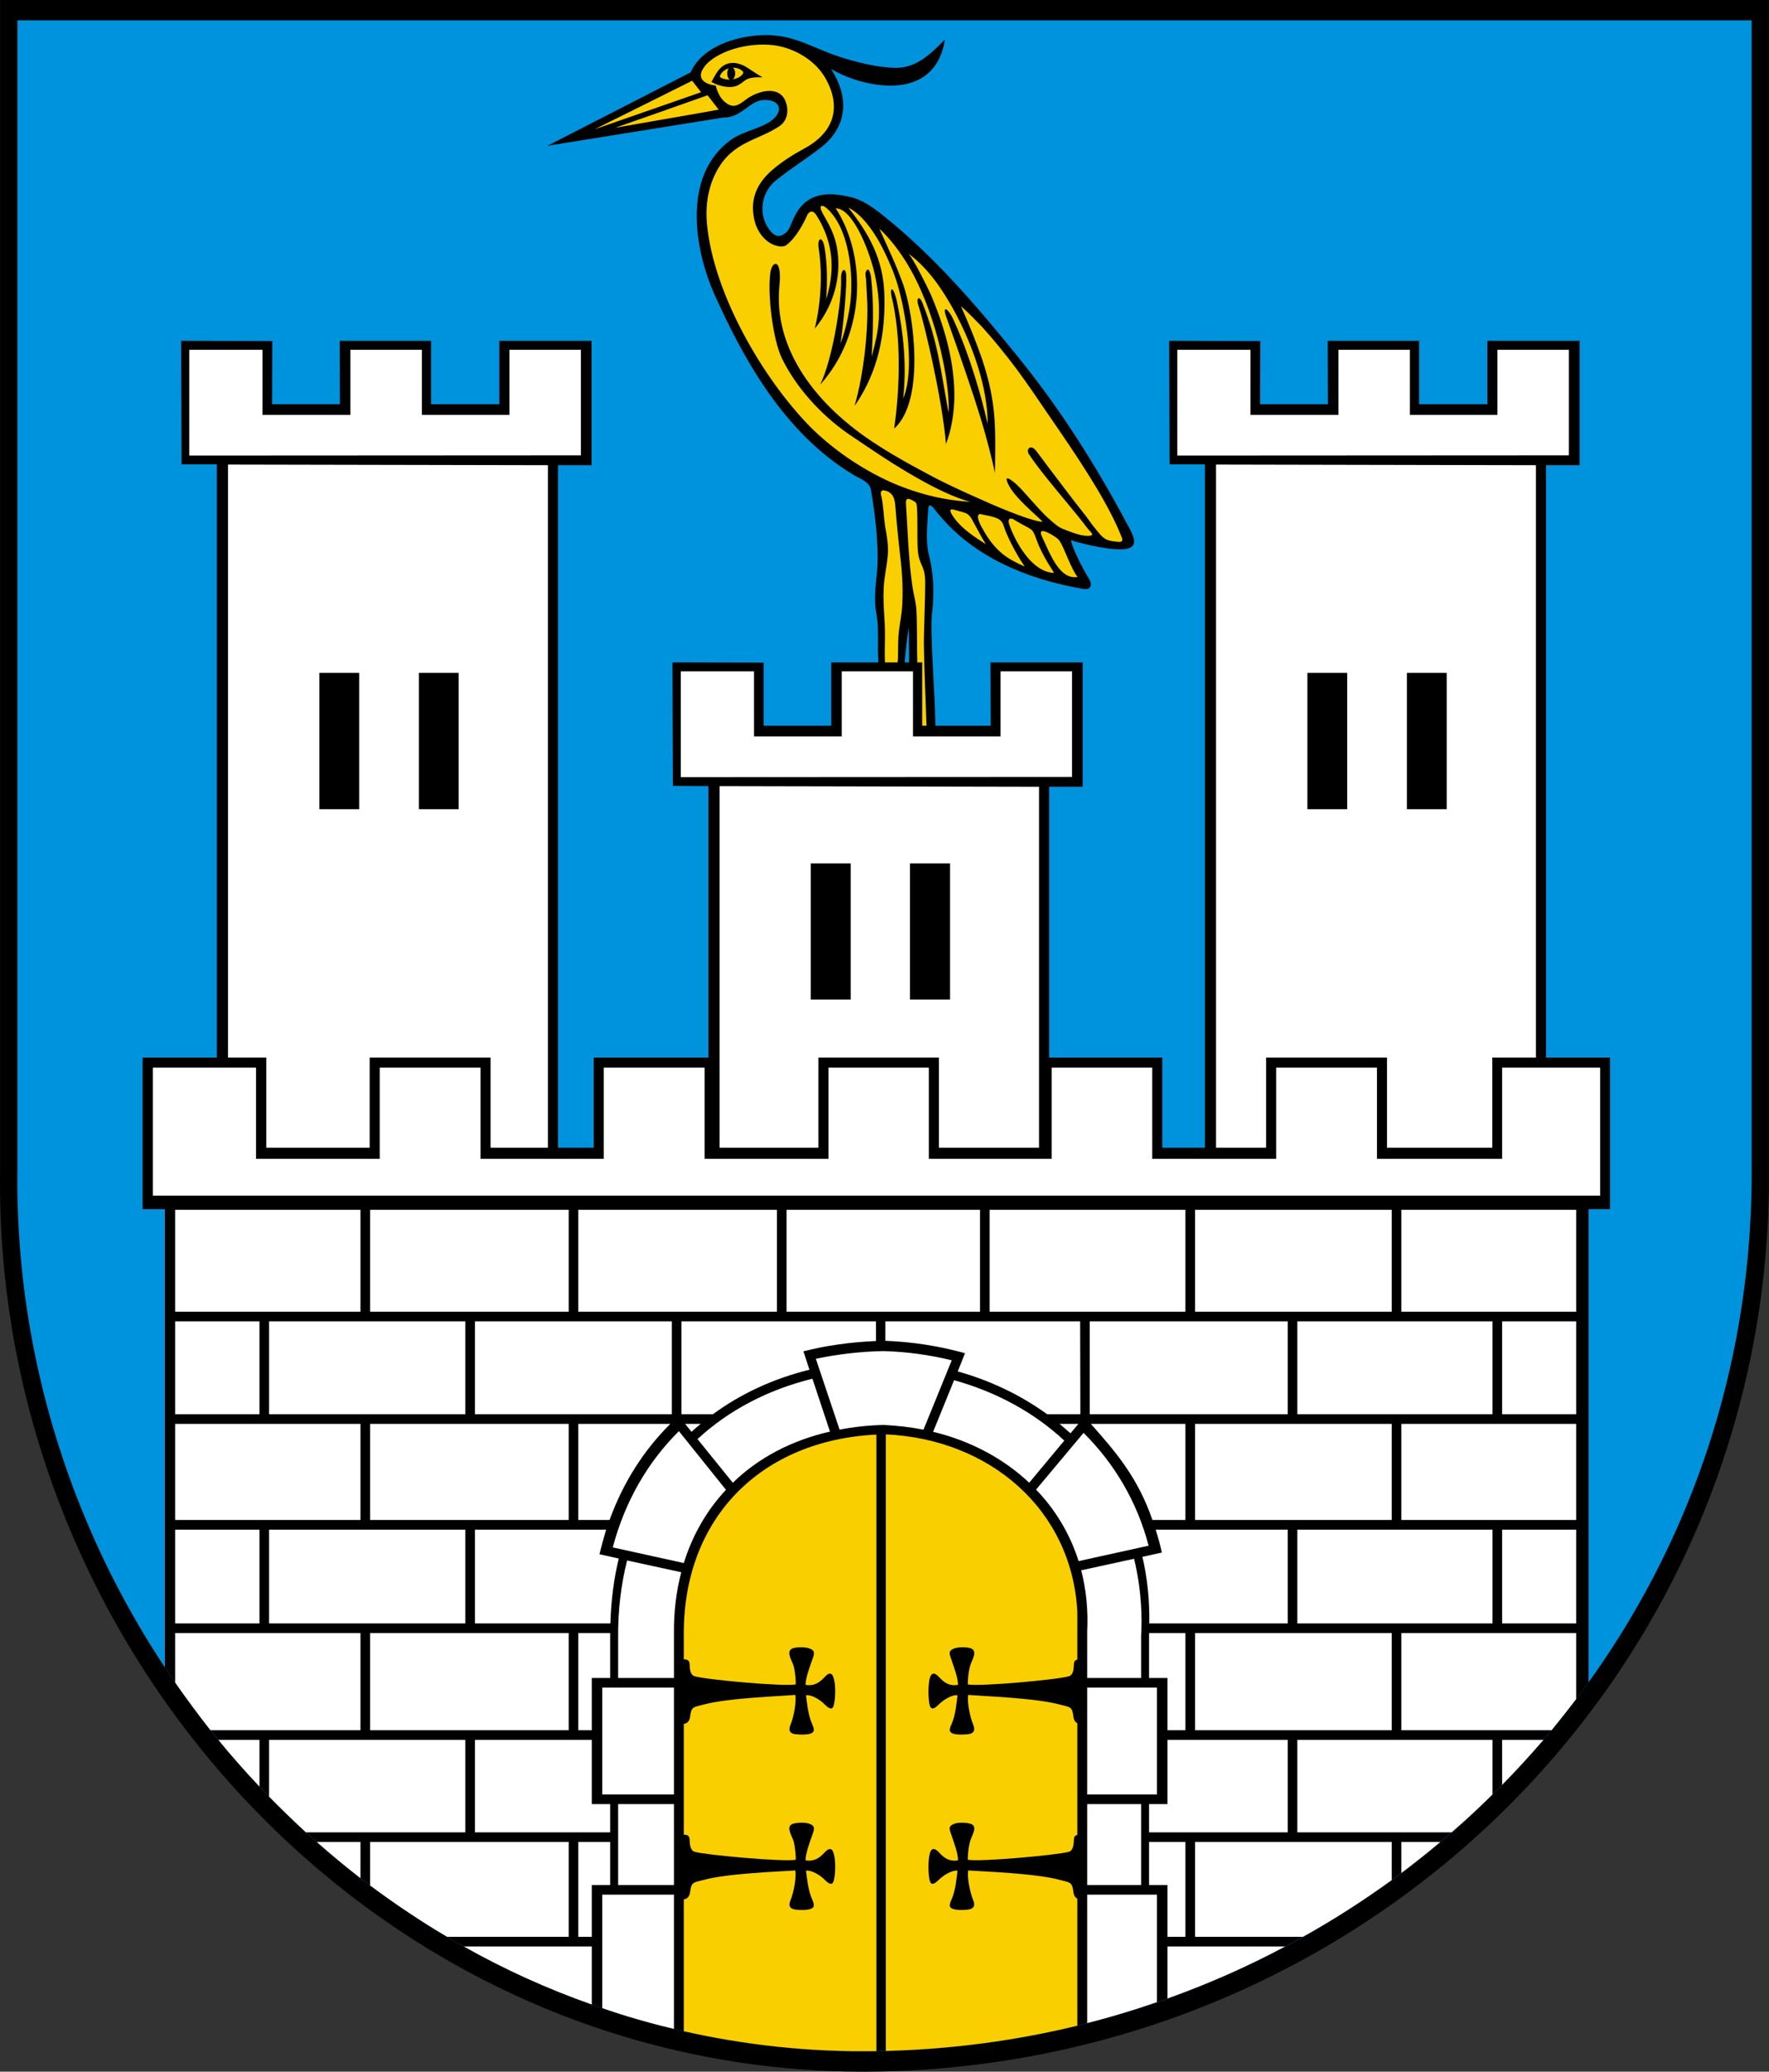 <?xml version="1.0" encoding="ISO-8859-1" standalone="yes"?>
<svg width="595.186" height="696.733">
  <rect width="100%" height="100%" fill="#333333" stroke="none"/>
  <defs> 
    <marker id="ArrowEnd" viewBox="0 0 10 10" refX="0" refY="5" 
     markerUnits="strokeWidth" 
     markerWidth="4" 
     markerHeight="3" 
     orient="auto"> 
        <path d="M 0 0 L 10 5 L 0 10 z" /> 
    </marker>
    <marker id="ArrowStart" viewBox="0 0 10 10" refX="10" refY="5" 
     markerUnits="strokeWidth" 
     markerWidth="4" 
     markerHeight="3" 
     orient="auto"> 
        <path d="M 10 0 L 0 5 L 10 10 z" /> 
    </marker> </defs>
<g>
</g>
<g>
<g>
<path style="stroke:none; fill-rule:evenodd; fill:#000000" d="M 0.03 0L 595.182 0L 595.182 393.768C 596.046 561.456 461.694 693.216 296.454 696.672C 129.63 700.128 -2.274 557.064 0.03 393.768L 0.03 0z"/>
<path style="stroke:none; fill-rule:evenodd; fill:#0093dd" d="M 5.862 6.84L 589.35 6.84L 589.35 392.832C 590.214 557.28 458.454 686.448 296.526 689.832C 132.87 693.216 3.63 552.96 5.862 392.832L 5.862 6.84z"/>
<path style="stroke:none; fill-rule:evenodd; fill:#000000" d="M 184.206 49.032L 232.374 24.336C 235.83 16.56 245.334 12.816 254.334 11.952C 266.142 10.872 271.83 15.552 282.198 19.008C 287.886 20.88 294.942 22.68 301.278 22.824C 308.766 22.968 313.878 17.28 317.91 13.32C 314.454 35.28 289.686 29.232 279.606 23.184C 287.454 35.424 282.63 44.496 276.654 49.248C 271.686 53.208 266.07 56.592 261.03 60.696C 255.846 64.872 254.91 72.72 259.374 77.904C 260.526 79.2 261.75 79.704 263.046 79.128C 266.07 77.688 265.71 75.528 267.798 71.928C 271.83 64.728 278.814 64.44 286.302 66.312C 290.118 67.176 293.79 69.768 297.534 72.792C 314.742 86.616 328.854 103.176 342.75 120.312C 352.542 132.48 365.142 149.688 379.902 177.48C 382.062 181.512 382.998 184.608 377.238 184.752C 371.766 184.896 361.974 182.304 360.39 181.656C 360.534 184.104 364.638 191.808 366.366 194.616C 367.59 196.704 367.086 198.504 364.494 198.072C 331.158 192.312 318.774 176.76 314.094 170.856C 313.158 169.776 312.366 169.344 312.294 171.504C 312.078 175.392 311.358 182.304 312.51 186.552C 314.022 192.312 314.454 199.152 313.59 206.136C 312.726 212.904 315.03 238.608 314.67 245.52C 314.526 248.688 314.526 250.776 313.59 250.776C 309.342 250.776 307.974 242.856 306.534 232.56C 305.598 226.368 305.958 217.944 305.742 210.888C 304.374 219.312 304.23 229.752 303.006 227.448C 300.342 222.48 296.31 227.16 295.806 224.424C 294.87 219.312 295.95 212.184 294.87 206.424C 293.79 200.448 294.942 194.904 295.158 191.232C 295.662 182.952 294.438 173.088 293.07 164.952C 292.638 162 289.542 161.136 287.526 159.912C 263.19 145.584 249.294 118.8 240.438 99.144C 233.454 83.52 229.566 58.968 245.838 47.088C 250.302 43.848 257.142 43.128 260.598 39.672C 263.478 36.72 262.11 33.48 257.07 33.624C 252.102 33.768 249.582 39.672 243.39 39.528L 184.206 49.032z"/>
<path style="stroke:none; fill-rule:evenodd; fill:#000000" d="M 199.038 156.456L 187.734 156.456L 187.734 385.992L 199.758 385.992L 199.758 355.68L 238.35 355.68L 238.35 264.384L 226.398 264.312L 226.254 222.768L 256.926 222.84L 256.926 244.08L 279.678 244.08L 279.678 222.768L 310.278 222.768L 310.278 244.08L 333.318 244.08L 333.246 222.768L 364.278 222.768L 364.278 264.6L 352.974 264.6L 352.974 355.68L 391.062 355.68L 391.062 385.992L 405.39 385.992L 405.39 156.168L 393.51 156.168L 393.366 114.624L 424.038 114.696L 423.966 135.936L 446.79 135.936L 446.718 114.624L 477.462 114.624L 477.462 135.936L 500.43 135.936L 500.43 114.624L 531.462 114.624L 531.462 156.456L 520.158 156.456L 520.158 355.68L 541.686 355.68L 541.686 396.216L 541.686 396.216L 541.686 406.656L 534.486 406.656L 534.486 565.776C 481.278 639.72 394.374 687.744 296.526 689.832C 195.366 691.92 107.454 639.144 55.47 560.736L 55.47 406.656L 47.982 406.656L 47.982 396.216L 47.982 396.216L 47.982 355.68L 72.966 355.68L 72.966 156.168L 61.086 156.168L 60.942 114.624L 91.614 114.696L 91.542 135.936L 114.366 135.936L 114.294 114.624L 145.038 114.624L 145.038 135.936L 168.006 135.936L 168.006 114.624L 199.038 114.624L 199.038 156.456z"/>
<path style="stroke:none; fill-rule:evenodd; fill:#f9cf00" d="M 298.038 482.4C 332.958 483.984 360.75 507.672 362.478 542.232L 362.478 549C 362.478 549.072 362.478 549.144 362.478 549.288L 362.478 681.264C 341.742 686.304 320.214 689.184 298.038 689.76L 298.038 482.4L 298.038 482.4zM 230.07 683.136L 230.07 549.648C 229.926 510.336 256.278 484.344 294.87 482.472L 294.87 689.832C 272.55 690.192 250.878 687.816 230.07 683.136z"/>
<path style="stroke:none; fill-rule:evenodd; fill:#f9cf00" d="M 352.398 192.312L 352.398 189.072C 353.118 190.224 353.91 191.448 354.63 192.672C 353.838 192.672 353.118 192.528 352.398 192.312L 352.398 192.312zM 352.398 184.464C 354.63 189.216 357.654 194.904 362.55 194.04C 360.39 191.376 358.158 184.464 356.574 182.016C 355.926 181.008 355.062 180.648 354.27 180.072C 353.694 179.712 353.046 179.352 352.398 179.064L 352.398 184.464L 352.398 184.464zM 352.398 174.024L 352.398 161.064C 356.934 166.752 361.974 172.44 366.006 177.84C 366.942 178.992 368.814 180.216 365.934 180.216C 363.414 180.216 360.246 178.92 357.87 177.984C 356.646 177.552 355.638 176.832 354.198 175.608C 353.622 175.104 353.046 174.528 352.398 174.024L 352.398 174.024zM 352.398 156.672L 352.398 138.96C 353.91 141.12 355.35 143.28 356.79 145.368C 364.998 157.392 373.422 170.352 377.526 181.008C 377.886 182.016 377.238 182.376 376.158 182.232C 375.366 182.16 373.422 181.944 372.414 181.512C 370.902 180.864 369.75 179.28 368.742 178.056C 367.374 176.472 366.078 174.456 364.926 173.016C 360.462 167.4 356.358 161.856 352.398 156.672zM 352.398 138.96L 352.398 156.672C 351.174 155.016 349.95 153.36 348.726 151.776C 346.782 149.112 345.054 151.128 346.206 152.784C 348.006 155.52 350.166 158.256 352.398 161.064L 352.398 174.024C 348.438 170.208 344.766 165.528 342.534 163.44C 342.462 163.368 342.318 163.224 342.102 163.008L 342.102 124.2C 345.702 129.096 349.086 134.064 352.398 138.96L 352.398 138.96zM 352.398 179.064L 352.398 184.464C 351.822 183.168 351.246 181.872 350.742 180.864C 349.446 178.272 350.742 178.272 352.398 179.064L 352.398 179.064zM 352.398 189.072C 350.886 186.48 349.59 183.888 348.798 181.656C 348.438 180.648 347.79 178.704 346.926 178.056C 345.558 177.12 343.686 176.328 342.102 175.32L 342.102 182.088C 344.478 186.48 348.078 191.016 352.398 192.312L 352.398 189.072L 352.398 189.072zM 342.102 189.288L 342.102 186.264C 343.038 187.92 343.974 189.36 344.766 190.512C 343.83 190.152 342.966 189.72 342.102 189.288L 342.102 189.288zM 342.102 173.016C 346.134 174.528 349.302 175.464 350.67 175.464C 351.174 175.464 345.702 171.072 342.102 166.968L 342.102 173.016zM 342.102 124.2L 342.102 163.008C 340.662 161.712 336.918 158.616 339.654 163.656C 340.23 164.664 341.094 165.816 342.102 166.968L 342.102 173.016C 338.718 171.72 334.614 170.064 330.366 168.12L 330.366 142.056C 332.094 147.96 333.606 153.648 334.758 159.048C 334.974 143.856 335.334 135.432 330.366 120.6L 330.366 109.872C 334.47 114.408 338.358 119.232 342.102 124.2L 342.102 124.2zM 342.102 175.32L 342.102 182.088C 340.95 180 340.086 177.912 339.51 176.256C 338.934 174.456 339.942 173.88 341.382 174.888C 341.598 175.032 341.814 175.176 342.102 175.32L 342.102 175.32zM 342.102 186.264C 340.446 183.384 338.79 180.072 337.854 177.336C 337.566 176.256 336.99 174.96 335.622 174.384C 333.894 173.592 331.662 173.304 330.366 173.016L 330.366 177.408C 333.75 183.744 337.278 186.912 342.102 189.288L 342.102 186.264L 342.102 186.264zM 330.366 182.16L 330.366 180.792C 330.798 181.512 331.23 182.304 331.662 183.024C 331.23 182.736 330.798 182.448 330.366 182.16L 330.366 182.16zM 330.366 134.784C 331.086 137.52 331.734 140.184 332.31 142.56C 332.31 138.024 331.59 133.056 330.366 128.088L 330.366 134.784zM 330.366 109.872L 330.366 120.6C 328.638 115.632 326.406 109.872 323.31 102.96C 325.758 105.12 328.062 107.496 330.366 109.872L 330.366 109.872zM 330.366 128.088C 327.702 117.504 322.734 106.632 317.406 98.424C 314.886 94.464 311.862 90.648 308.262 87.408L 308.262 89.352C 310.278 93.024 312.654 97.848 313.302 99.36C 324.534 125.856 321.15 141.768 318.27 149.328C 317.118 134.784 311.142 109.224 308.982 102.672C 308.118 100.152 309.342 99.216 310.422 102.024C 315.678 115.416 316.47 124.488 319.134 138.744C 319.71 132.12 316.758 111.456 308.262 94.248L 308.262 157.32C 310.926 158.76 313.806 160.344 316.83 161.856C 321.222 164.016 325.902 166.176 330.366 168.12L 330.366 142.056C 327.054 131.112 322.878 119.232 318.342 106.488C 316.902 102.384 319.134 103.896 320.718 107.352C 324.822 116.208 327.99 126.072 330.366 134.784L 330.366 128.088L 330.366 128.088zM 330.366 173.016L 330.366 177.408C 330.294 177.336 330.222 177.264 330.222 177.192C 328.494 173.952 328.782 172.584 330.222 172.944C 330.294 173.016 330.294 173.016 330.366 173.016L 330.366 173.016zM 330.366 180.792C 329.214 178.704 328.062 176.544 327.054 174.744C 326.694 174.024 326.118 173.304 325.47 172.872C 325.038 172.44 322.734 171.936 321.222 171.504C 319.998 171.144 319.206 171.144 320.214 172.944C 322.446 176.76 326.622 179.784 330.366 182.16L 330.366 180.792L 330.366 180.792zM 308.262 204.408L 308.262 169.272C 308.478 169.704 308.478 170.28 308.55 171.288C 308.766 174.816 308.55 180.936 308.766 184.68C 309.198 190.584 311.286 189.72 311.286 196.056C 311.286 200.952 310.998 207.216 310.854 214.056C 310.71 218.52 311.43 235.8 311.718 244.08L 310.278 244.08L 310.278 222.768L 308.622 222.768C 308.478 217.224 308.622 210.456 308.334 205.344C 308.334 205.056 308.262 204.696 308.262 204.408L 308.262 204.408zM 308.262 165.384L 308.262 160.56C 314.67 164.232 321.222 167.4 326.406 168.768C 320.214 168.408 314.094 167.256 308.262 165.384zM 308.262 87.408L 308.262 89.352C 306.966 87.048 305.814 85.248 305.382 85.104C 306.39 85.824 307.326 86.616 308.262 87.408L 308.262 87.408zM 308.262 94.248C 305.958 89.568 303.15 85.104 299.982 81.288L 299.982 86.04C 301.422 89.208 302.646 92.304 303.87 95.616C 307.398 105.624 311.43 134.712 300.846 144.144C 302.862 129.96 303.222 113.04 299.982 99.792C 299.982 99.792 299.982 99.72 299.982 99.72L 299.982 152.64C 302.214 153.936 305.022 155.592 308.262 157.32L 308.262 94.248L 308.262 94.248zM 308.262 160.56L 308.262 165.384C 305.454 164.52 302.646 163.44 299.982 162.288L 299.982 155.592C 302.646 157.248 305.454 158.976 308.262 160.56L 308.262 160.56zM 308.262 169.272L 308.262 204.408C 307.974 201.528 307.398 200.16 306.966 197.064C 305.67 188.28 305.382 178.056 304.806 169.344C 304.734 167.904 305.166 167.4 306.534 168.048C 307.542 168.552 308.046 168.768 308.262 169.272L 308.262 169.272zM 299.982 222.768L 299.982 166.248C 300.774 167.112 301.062 168.408 301.206 169.776C 301.638 175.464 302.214 181.152 302.862 186.84C 303.582 192.816 303.942 198.936 303.438 205.2C 303.15 207.936 302.502 210.888 302.286 214.056C 302.07 217.08 302.286 220.248 301.998 222.768L 299.982 222.768L 299.982 222.768zM 299.982 97.344L 299.982 90.072C 300.414 91.152 300.846 92.16 301.134 93.096C 303.87 100.512 308.478 122.976 303.87 134.064C 305.094 122.976 304.014 112.248 301.854 101.808C 301.134 98.352 300.342 97.056 299.982 97.344zM 235.83 30.96L 235.83 31.032L 235.83 31.032L 235.83 30.96L 235.83 30.96zM 299.982 81.288L 299.982 86.04C 298.686 83.16 297.39 80.208 295.878 76.968C 297.39 78.264 298.686 79.776 299.982 81.288L 299.982 81.288zM 299.982 90.072C 298.686 86.976 297.102 83.448 295.158 80.208C 292.422 75.672 289.038 71.568 285.438 69.84C 292.35 78.552 297.102 87.048 297.534 98.712C 298.182 116.064 293.43 128.088 287.526 136.512C 290.982 124.56 292.134 109.44 291.774 101.304C 291.702 99.648 291.558 96.768 291.414 94.392C 291.342 93.168 290.982 92.16 291.342 91.368C 292.206 89.496 292.854 91.8 293.07 93.24C 294.078 101.736 293.718 111.816 293.286 119.952C 294.438 115.128 297.246 107.64 294.726 94.176C 293.07 85.248 287.094 70.056 281.19 70.056C 291.558 86.112 291.486 112.104 275.934 129.384C 280.038 121.176 283.206 101.448 282.99 93.96C 282.846 90.432 284.574 89.64 284.718 92.736C 284.934 98.928 282.99 115.344 282.702 115.632C 283.782 113.184 285.294 108 286.086 101.88C 287.238 92.304 285.798 76.752 278.094 69.984C 276.582 68.688 275.646 69.12 276.294 70.704C 277.374 73.296 280.47 76.968 281.622 83.448C 282.918 90.792 281.766 101.304 274.134 110.52C 276.438 100.944 276.654 91.152 275.43 83.376C 274.926 80.064 276.654 79.2 277.374 82.944C 278.382 88.632 278.382 95.328 277.95 100.656C 280.398 92.88 281.406 82.8 274.566 72.216C 273.558 70.632 272.19 70.92 271.47 72.576C 270.534 74.88 267.726 80.136 264.558 82.44C 263.406 83.304 261.39 82.8 260.022 82.224C 257.07 80.856 254.838 77.904 253.974 74.592C 252.102 67.536 254.406 61.92 259.662 57.312C 263.19 54.216 267.51 51.624 270.318 50.112C 279.966 45 283.71 36.72 277.59 26.064C 273.99 19.944 266.358 15.48 258.654 15.048C 249.654 14.544 241.086 17.784 237.486 21.816C 236.478 22.968 235.902 24.12 235.83 25.056L 235.83 25.56C 235.974 27.144 237.558 28.368 240.798 28.8C 241.446 31.176 242.31 32.76 243.39 33.84C 246.486 36.864 248.358 35.424 250.878 33.552C 255.054 30.384 262.758 28.368 264.558 34.848C 265.422 37.944 264.63 40.824 262.182 42.48C 255.054 47.232 246.63 47.592 241.302 57.24C 238.854 61.632 237.198 67.536 237.846 75.096C 239.934 98.64 256.71 127.368 272.55 143.496C 279.678 150.624 289.182 157.464 299.982 162.288L 299.982 155.592C 293.79 151.632 288.39 147.888 285.366 145.872C 275.862 139.248 267.726 130.032 263.118 120.6C 260.022 114.264 258.222 99.216 259.158 91.872C 259.734 87.408 263.19 86.832 262.254 95.976C 260.094 117 274.134 136.296 295.374 149.76C 296.31 150.336 297.822 151.344 299.982 152.64L 299.982 99.72C 299.694 98.352 299.694 97.488 299.982 97.344L 299.982 90.072L 299.982 90.072zM 299.982 166.248L 299.982 222.768L 297.75 222.768C 297.606 220.104 297.75 215.928 297.75 213.984C 297.822 207.72 297.03 204.192 297.318 197.856C 297.462 194.4 298.398 190.296 298.686 186.84C 298.974 183.6 298.398 180.144 297.822 177.12C 297.318 173.736 297.174 169.272 296.454 166.608C 296.166 165.528 296.526 164.664 297.606 164.952C 298.686 165.168 299.406 165.6 299.982 166.248L 299.982 166.248zM 235.83 37.944L 235.83 32.832L 238.062 32.04L 241.806 36.864L 235.83 37.944zM 221.358 32.904L 232.878 27.144L 235.83 30.96L 235.83 31.032L 221.358 36.072L 221.358 32.904L 221.358 32.904zM 235.83 25.056L 235.83 25.56C 235.758 25.416 235.758 25.272 235.83 25.056L 235.83 25.056zM 235.83 32.832L 221.358 37.944L 221.358 40.464L 235.83 37.944L 235.83 32.832zM 200.046 43.488L 221.358 32.904L 221.358 36.072L 200.046 43.488L 200.046 43.488zM 221.358 37.944L 206.958 42.984L 221.358 40.464L 221.358 37.944z"/>
<path style="stroke:none; fill-rule:evenodd; fill:#ffffff" d="M 313.95 481.536C 326.478 484.56 337.566 490.464 346.278 498.672L 358.086 484.488C 347.934 475.056 335.262 468.144 321.006 464.184L 313.95 481.536L 313.95 481.536zM 384.078 544.752L 384.078 545.832C 384.078 547.272 384.006 548.712 383.934 550.152L 383.934 564.336L 365.79 564.336L 365.79 548.784C 366.15 541.44 365.43 534.528 363.774 528.12L 381.558 524.232C 383.142 530.712 384.006 537.552 384.078 544.752L 384.078 544.752zM 273.342 463.68C 258.222 467.424 245.118 474.336 234.678 483.984L 246.558 498.672C 255.126 490.32 266.286 484.416 279.246 481.464L 273.342 463.68L 273.342 463.68zM 210.99 524.808C 208.974 532.8 207.894 541.512 207.966 550.728L 207.966 564.336L 226.758 564.336L 226.758 549.216C 226.686 541.944 227.55 535.104 229.206 528.768L 210.99 524.808L 210.99 524.808zM 365.79 606.744L 365.79 633.96L 383.934 633.96L 383.934 606.744L 365.79 606.744L 365.79 606.744zM 226.758 633.96L 226.758 606.744L 207.966 606.744L 207.966 633.96L 226.758 633.96z"/>
<path style="stroke:none; fill-rule:evenodd; fill:#000000" d="M 229.854 558.072C 231.51 558 231.942 558.576 232.014 559.656C 232.086 560.952 232.086 563.328 233.742 563.76C 237.558 564.912 263.838 567.288 267.726 566.496C 267.798 565.848 267.654 562.68 267.006 560.232C 266.502 558.576 264.198 555.192 266.79 554.328C 268.158 553.896 270.822 553.896 272.118 554.328C 274.206 554.976 274.062 555.912 273.486 557.64C 272.478 560.448 270.966 564.552 271.038 566.64C 273.99 567.144 275.718 565.848 277.446 564.048C 278.67 562.608 279.966 562.176 280.542 564.552C 281.118 566.568 281.118 570.024 280.758 572.328C 280.47 574.272 280.038 575.784 277.518 573.264C 276.006 571.68 272.982 569.808 271.182 570.168C 271.398 571.824 271.83 576.72 273.27 579.888C 274.062 581.616 274.134 582.552 272.622 583.056C 271.254 583.488 268.878 583.416 267.366 583.2C 266.07 582.984 265.062 582.264 265.998 579.96C 267.078 577.44 268.014 572.256 267.582 570.024C 262.542 570.456 245.046 571.032 236.766 573.264C 233.238 574.2 232.59 573.84 232.158 577.512C 231.87 579.384 230.718 579.744 229.782 579.744L 229.854 558.072z"/>
<path style="stroke:none; fill-rule:evenodd; fill:#000000" d="M 229.854 617.04C 231.51 616.968 231.942 617.544 232.014 618.624C 232.086 619.92 232.086 622.296 233.742 622.8C 237.558 623.88 263.838 626.256 267.726 625.464C 267.798 624.816 267.654 621.72 267.006 619.2C 266.502 617.544 264.198 614.16 266.79 613.368C 268.158 612.936 270.822 612.864 272.118 613.296C 274.206 613.944 274.062 614.88 273.486 616.608C 272.478 619.416 270.966 623.52 271.038 625.68C 273.99 626.112 275.718 624.888 277.446 623.016C 278.67 621.648 279.966 621.144 280.542 623.52C 281.118 625.536 281.118 628.992 280.758 631.296C 280.47 633.24 280.038 634.752 277.518 632.232C 276.006 630.648 272.982 628.848 271.182 629.136C 271.398 630.792 271.83 635.688 273.27 638.856C 274.062 640.584 274.134 641.592 272.622 642.024C 271.254 642.456 268.878 642.456 267.366 642.168C 266.07 641.952 265.062 641.232 265.998 639C 267.078 636.408 268.014 631.296 267.582 629.064C 262.542 629.424 245.046 630 236.766 632.232C 233.238 633.168 232.59 632.88 232.158 636.48C 231.87 638.352 230.718 638.784 229.782 638.784L 229.854 617.04z"/>
<path style="stroke:none; fill-rule:evenodd; fill:#000000" d="M 363.486 558.072C 361.83 558 361.398 558.576 361.326 559.656C 361.254 560.952 361.254 563.328 359.598 563.76C 355.782 564.912 329.574 567.288 325.614 566.496C 325.614 565.848 325.686 562.68 326.406 560.232C 326.838 558.576 329.214 555.192 326.55 554.328C 325.182 553.896 322.518 553.896 321.294 554.328C 319.206 554.976 319.278 555.912 319.926 557.64C 320.862 560.448 322.446 564.552 322.302 566.64C 319.35 567.144 317.622 565.848 315.966 564.048C 314.67 562.608 313.374 562.176 312.798 564.552C 312.294 566.568 312.294 570.024 312.582 572.328C 312.87 574.272 313.302 575.784 315.822 573.264C 317.406 571.68 320.43 569.808 322.158 570.168C 321.942 571.824 321.582 576.72 320.142 579.888C 319.35 581.616 319.206 582.552 320.718 583.056C 322.086 583.488 324.534 583.416 325.974 583.2C 327.27 582.984 328.35 582.264 327.414 579.96C 326.334 577.44 325.326 572.256 325.758 570.024C 330.87 570.456 348.294 571.032 356.574 573.264C 360.102 574.2 360.75 573.84 361.182 577.512C 361.47 579.384 362.622 579.744 363.558 579.744L 363.486 558.072z"/>
<path style="stroke:none; fill-rule:evenodd; fill:#000000" d="M 363.486 617.04C 361.83 616.968 361.398 617.544 361.326 618.624C 361.254 619.92 361.254 622.296 359.598 622.8C 355.782 623.88 329.574 626.256 325.614 625.464C 325.614 624.816 325.686 621.72 326.406 619.2C 326.838 617.544 329.214 614.16 326.55 613.368C 325.182 612.936 322.518 612.864 321.294 613.296C 319.206 613.944 319.278 614.88 319.926 616.608C 320.862 619.416 322.446 623.52 322.302 625.68C 319.35 626.112 317.622 624.888 315.966 623.016C 314.67 621.648 313.374 621.144 312.798 623.52C 312.294 625.536 312.294 628.992 312.582 631.296C 312.87 633.24 313.302 634.752 315.822 632.232C 317.406 630.648 320.43 628.848 322.158 629.136C 321.942 630.792 321.582 635.688 320.142 638.856C 319.35 640.584 319.206 641.592 320.718 642.024C 322.086 642.456 324.534 642.456 325.974 642.168C 327.27 641.952 328.35 641.232 327.414 639C 326.334 636.408 325.326 631.296 325.758 629.064C 330.87 629.424 348.294 630 356.574 632.232C 360.102 633.168 360.75 632.88 361.182 636.48C 361.47 638.352 362.622 638.784 363.558 638.784L 363.486 617.04z"/>
<path style="stroke:none; fill-rule:evenodd; fill:#ffffff" d="M 505.398 359.064L 538.374 359.064L 538.374 402.12L 51.438 402.12L 51.438 392.832L 51.438 392.832L 51.438 359.064L 86.142 359.064L 86.142 389.736L 127.758 389.736L 127.758 359.064L 161.67 359.064L 161.67 389.736L 203.142 389.736L 203.142 359.064L 237.054 359.064L 237.054 389.736L 278.742 389.736L 278.742 359.064L 312.51 359.064L 312.51 389.736L 353.838 389.736L 353.838 359.064L 387.678 359.064L 387.678 389.736L 429.366 389.736L 429.366 359.064L 463.278 359.064L 463.278 389.736L 505.398 389.736L 505.398 359.064z"/>
<path style="stroke:none; fill-rule:evenodd; fill:#ffffff" d="M 195.438 153.144L 63.678 153.216L 63.678 141.768L 63.678 141.768L 63.678 117.648L 88.302 117.648L 88.302 139.536L 117.894 139.536L 117.894 117.648L 141.942 117.648L 141.942 139.536L 171.39 139.536L 171.39 117.648L 195.438 117.648L 195.438 153.144z"/>
<path style="stroke:none; fill-rule:evenodd; fill:#ffffff" d="M 184.35 156.456L 184.35 385.992L 165.054 385.992L 165.054 355.68L 124.374 355.68L 124.374 385.992L 89.598 385.992L 89.598 355.68L 76.71 355.68L 76.71 156.24L 184.35 156.456z"/>
<path style="stroke:none; fill-rule:evenodd; fill:#000000" d="M 107.454 226.296L 120.846 226.296L 120.846 272.16L 107.454 272.16L 107.454 226.296L 107.454 226.296zM 140.934 226.296L 154.326 226.296L 154.326 272.16L 140.934 272.16L 140.934 226.296z"/>
<path style="stroke:none; fill-rule:evenodd; fill:#ffffff" d="M 527.862 153.144L 396.102 153.216L 396.102 141.768L 396.102 141.768L 396.102 117.648L 420.726 117.648L 420.726 139.536L 450.318 139.536L 450.318 117.648L 474.366 117.648L 474.366 139.536L 503.814 139.536L 503.814 117.648L 527.862 117.648L 527.862 153.144z"/>
<path style="stroke:none; fill-rule:evenodd; fill:#ffffff" d="M 516.774 156.456L 516.774 355.68L 502.086 355.68L 502.086 385.992L 466.662 385.992L 466.662 355.68L 425.982 355.68L 425.982 385.992L 409.134 385.992L 409.134 156.24L 516.774 156.456z"/>
<path style="stroke:none; fill-rule:evenodd; fill:#000000" d="M 439.878 226.296L 453.27 226.296L 453.27 272.16L 439.878 272.16L 439.878 226.296L 439.878 226.296zM 473.358 226.296L 486.75 226.296L 486.75 272.16L 473.358 272.16L 473.358 226.296z"/>
<path style="stroke:none; fill-rule:evenodd; fill:#ffffff" d="M 360.678 261.288L 229.062 261.36L 229.062 249.912L 229.062 249.912L 229.062 225.792L 253.686 225.792L 253.686 247.68L 283.206 247.68L 283.206 225.792L 307.182 225.792L 307.182 247.68L 336.63 247.68L 336.63 225.792L 360.678 225.792L 360.678 261.288z"/>
<path style="stroke:none; fill-rule:evenodd; fill:#ffffff" d="M 349.59 264.6L 349.59 385.992L 315.894 385.992L 315.894 355.68L 275.358 355.68L 275.358 385.992L 242.094 385.992L 242.094 264.384L 349.59 264.6z"/>
<path style="stroke:none; fill-rule:evenodd; fill:#000000" d="M 272.766 290.376L 286.23 290.376L 286.23 336.168L 272.766 336.168L 272.766 290.376L 272.766 290.376zM 306.174 290.376L 319.638 290.376L 319.638 336.168L 306.174 336.168L 306.174 290.376z"/>
<path style="stroke:none; fill-rule:evenodd; fill:#ffffff" d="M 58.926 406.872L 121.278 406.872L 121.278 441.144L 58.926 441.144L 58.926 406.872L 58.926 406.872zM 124.518 441.144L 124.518 406.872L 191.334 406.872L 191.334 441.144L 124.518 441.144L 124.518 441.144zM 194.574 441.144L 194.574 406.872L 261.39 406.872L 261.39 441.144L 194.574 441.144L 194.574 441.144zM 264.63 441.144L 264.63 406.872L 329.718 406.872L 329.718 441.144L 264.63 441.144L 264.63 441.144zM 332.958 441.144L 332.958 406.872L 398.838 406.872L 398.838 441.144L 332.958 441.144L 332.958 441.144zM 402.078 441.144L 402.078 406.872L 468.246 406.872L 468.246 441.144L 402.078 441.144L 402.078 441.144zM 471.486 441.144L 471.486 406.872L 530.31 406.872L 530.31 441.144L 471.486 441.144L 471.486 441.144zM 530.31 444.384L 530.31 475.632L 505.398 475.632L 505.398 444.384L 530.31 444.384L 530.31 444.384zM 502.158 444.384L 502.158 475.632L 436.494 475.632L 436.494 444.384L 502.158 444.384L 502.158 444.384zM 433.254 444.384L 433.254 475.632L 366.654 475.632L 366.654 444.384L 433.254 444.384L 433.254 444.384zM 363.414 444.384L 363.486 475.632L 352.326 475.632C 343.47 469.224 333.318 464.328 322.23 461.232L 324.678 455.112C 316.182 452.736 307.254 451.296 297.894 450.936L 297.894 444.384L 363.414 444.384L 363.414 444.384zM 294.726 444.384L 294.726 451.008C 286.158 451.368 277.95 452.52 270.318 454.464L 272.334 460.656C 260.094 463.68 249.15 468.792 239.862 475.632L 229.278 475.632L 229.278 444.384L 294.726 444.384L 294.726 444.384zM 226.038 444.384L 226.038 475.632L 159.798 475.632L 159.798 444.384L 226.038 444.384L 226.038 444.384zM 156.558 444.384L 156.558 475.632L 90.534 475.632L 90.534 444.384L 156.558 444.384L 156.558 444.384zM 87.294 444.384L 87.294 475.632L 58.926 475.632L 58.926 444.384L 87.294 444.384L 87.294 444.384zM 530.31 478.872L 530.31 511.2L 471.486 511.2L 471.486 478.872L 530.31 478.872L 530.31 478.872zM 468.246 478.872L 468.246 511.2L 402.078 511.2L 402.078 478.872L 468.246 478.872L 468.246 478.872zM 398.838 478.872L 398.838 511.2L 387.75 511.2C 382.854 497.16 375.942 488.88 367.014 478.872L 398.838 478.872L 398.838 478.872zM 360.174 482.04C 359.742 481.68 356.934 479.232 356.502 478.872L 362.838 478.872L 360.174 482.04L 360.174 482.04zM 205.086 511.2L 194.574 511.2L 194.574 478.872L 225.534 478.872C 216.534 487.8 209.622 498.672 205.086 511.2L 205.086 511.2zM 230.502 478.872L 235.758 478.872C 234.678 479.736 233.67 480.6 232.662 481.536L 230.502 478.872L 230.502 478.872zM 191.334 478.872L 191.334 511.2L 124.518 511.2L 124.518 478.872L 191.334 478.872L 191.334 478.872zM 121.278 478.872L 121.278 511.2L 58.926 511.2L 58.926 478.872L 121.278 478.872L 121.278 478.872zM 530.31 514.44L 530.31 545.976L 505.398 545.976L 505.398 514.44L 530.31 514.44L 530.31 514.44zM 502.158 514.44L 502.158 545.976L 436.494 545.976L 436.494 514.44L 502.158 514.44L 502.158 514.44zM 433.254 514.44L 433.254 545.976L 386.67 545.976C 386.814 538.128 386.022 530.64 384.366 523.584L 390.918 522.144C 390.342 519.552 389.622 516.96 388.83 514.44L 433.254 514.44L 433.254 514.44zM 205.374 545.976L 159.798 545.976L 159.798 514.44L 203.934 514.44C 203.142 517.176 202.35 519.912 201.702 522.72L 208.182 524.16C 206.526 531 205.59 538.272 205.374 545.976L 205.374 545.976zM 156.558 514.44L 156.558 545.976L 90.534 545.976L 90.534 514.44L 156.558 514.44L 156.558 514.44zM 87.294 514.44L 87.294 545.976L 58.926 545.976L 58.926 514.44L 87.294 514.44L 87.294 514.44zM 530.31 549.216L 530.31 571.392C 527.646 574.92 524.838 578.448 522.03 581.904L 471.486 581.904L 471.486 549.216L 530.31 549.216L 530.31 549.216zM 468.246 549.216L 468.246 581.904L 402.078 581.904L 402.078 549.216L 468.246 549.216L 468.246 549.216zM 398.838 549.216L 398.838 581.904L 392.79 581.904L 392.79 564.336L 386.598 564.336L 386.598 549.216C 386.598 549.216 386.598 549.216 386.598 549.216L 398.838 549.216L 398.838 549.216zM 199.11 581.904L 194.574 581.904L 194.574 549.216L 205.302 549.216C 205.302 549.432 205.302 549.648 205.302 549.792L 205.302 564.336L 199.11 564.336L 199.11 581.904L 199.11 581.904zM 191.334 549.216L 191.334 581.904L 124.518 581.904L 124.518 549.216L 191.334 549.216L 191.334 549.216zM 121.278 549.216L 121.278 581.904L 70.806 581.904C 66.702 576.648 62.742 571.32 58.926 565.848L 58.926 549.216L 121.278 549.216L 121.278 549.216zM 505.398 600.264L 505.398 585.144L 519.294 585.144C 514.83 590.328 510.222 595.368 505.398 600.264L 505.398 600.264zM 502.158 585.144L 502.158 603.504C 497.694 607.896 493.158 612.144 488.406 616.248L 436.494 616.248L 436.494 585.144L 502.158 585.144L 502.158 585.144zM 433.254 585.144L 433.254 616.248L 386.598 616.248L 386.598 606.744L 392.79 606.744L 392.79 585.144L 433.254 585.144L 433.254 585.144zM 205.302 616.248L 159.798 616.248L 159.798 585.144L 199.11 585.144L 199.11 606.744L 205.302 606.744L 205.302 616.248L 205.302 616.248zM 156.558 585.144L 156.558 616.248L 102.918 616.248C 98.742 612.36 94.566 608.328 90.534 604.224L 90.534 585.144L 156.558 585.144L 156.558 585.144zM 87.294 585.144L 87.294 600.84C 82.542 595.8 77.862 590.544 73.47 585.144L 87.294 585.144L 87.294 585.144zM 471.486 629.928L 471.486 619.488L 484.59 619.488C 480.342 623.088 475.95 626.544 471.486 629.928L 471.486 629.928zM 468.246 619.488L 468.246 632.304C 458.67 639.216 448.734 645.624 438.366 651.384L 402.078 651.384L 402.078 619.488L 468.246 619.488L 468.246 619.488zM 398.838 619.488L 398.838 651.384L 392.79 651.384L 392.79 633.96L 386.598 633.96L 386.598 619.488L 398.838 619.488L 398.838 619.488zM 199.11 651.384L 194.574 651.384L 194.574 619.488L 205.302 619.488L 205.302 633.96L 199.11 633.96L 199.11 651.384L 199.11 651.384zM 191.334 619.488L 191.334 651.384L 150.438 651.384C 141.51 646.128 132.87 640.296 124.518 634.104L 124.518 619.488L 191.334 619.488L 191.334 619.488zM 121.278 619.488L 121.278 631.656C 116.238 627.768 111.342 623.664 106.59 619.488L 121.278 619.488L 121.278 619.488zM 392.79 672.12L 392.79 654.624L 432.39 654.624C 419.718 661.392 406.47 667.224 392.79 672.12L 392.79 672.12zM 156.054 654.624L 199.11 654.624L 199.11 674.136C 184.134 668.88 169.734 662.328 156.054 654.624z"/>
<path style="stroke:none; fill-rule:evenodd; fill:#ffffff" d="M 297.246 454.392C 305.166 454.608 312.87 455.688 320.214 457.488L 310.71 480.816C 306.318 479.952 301.782 479.448 297.246 479.232C 292.062 479.376 287.166 479.88 282.486 480.816L 274.494 456.984C 281.694 455.472 289.326 454.536 297.246 454.392L 297.246 454.392zM 364.566 481.896C 374.934 492.192 382.566 505.008 386.454 519.84L 362.91 525.024C 359.958 515.808 355.062 507.672 348.582 500.976L 364.566 481.896L 364.566 481.896zM 244.254 501.048C 237.846 507.888 233.022 516.168 230.07 525.672L 206.166 520.416C 210.27 504.936 217.902 491.76 228.414 481.32L 244.254 501.048L 244.254 501.048zM 389.262 567.576L 389.262 603.504L 365.79 603.504L 365.79 567.576L 389.262 567.576L 389.262 567.576zM 389.262 637.2L 389.262 673.344C 381.558 676.008 373.71 678.384 365.79 680.4L 365.79 637.2L 389.262 637.2L 389.262 637.2zM 202.638 675.36L 202.638 637.2L 226.758 637.2L 226.758 682.344C 218.55 680.4 210.486 678.096 202.638 675.36L 202.638 675.36zM 202.638 603.504L 202.638 567.576L 226.758 567.576L 226.758 603.504L 202.638 603.504z"/>
<path style="stroke:none; fill-rule:evenodd; fill:#000000" d="M 239.358 27.576C 240.222 25.992 240.798 24.912 241.374 24.12C 243.606 20.88 246.846 20.448 250.302 22.104C 251.886 22.896 253.686 24.408 256.566 25.992C 254.19 25.992 252.174 25.92 250.518 27.144C 248.79 28.44 247.134 30.168 242.166 28.728C 241.014 28.44 240.222 28.008 239.358 27.576z"/>
<path style="stroke:none; fill-rule:evenodd; fill:#f9cf00" d="M 242.454 25.056C 243.894 22.536 247.998 21.96 249.942 24.048C 250.23 24.336 250.014 24.768 249.654 25.2C 247.998 26.856 244.974 27.216 242.886 26.28C 242.238 26.064 242.022 25.776 242.454 25.056z"/>
<path style="stroke:none; fill-rule:evenodd; fill:#000000" d="M 245.982 26.928C 246.702 26.928 247.35 25.92 247.35 24.696C 247.35 23.472 246.702 22.536 245.982 22.536C 245.262 22.536 244.686 23.472 244.686 24.696C 244.686 25.92 245.262 26.928 245.982 26.928z"/>
</g>
</g>
</svg>